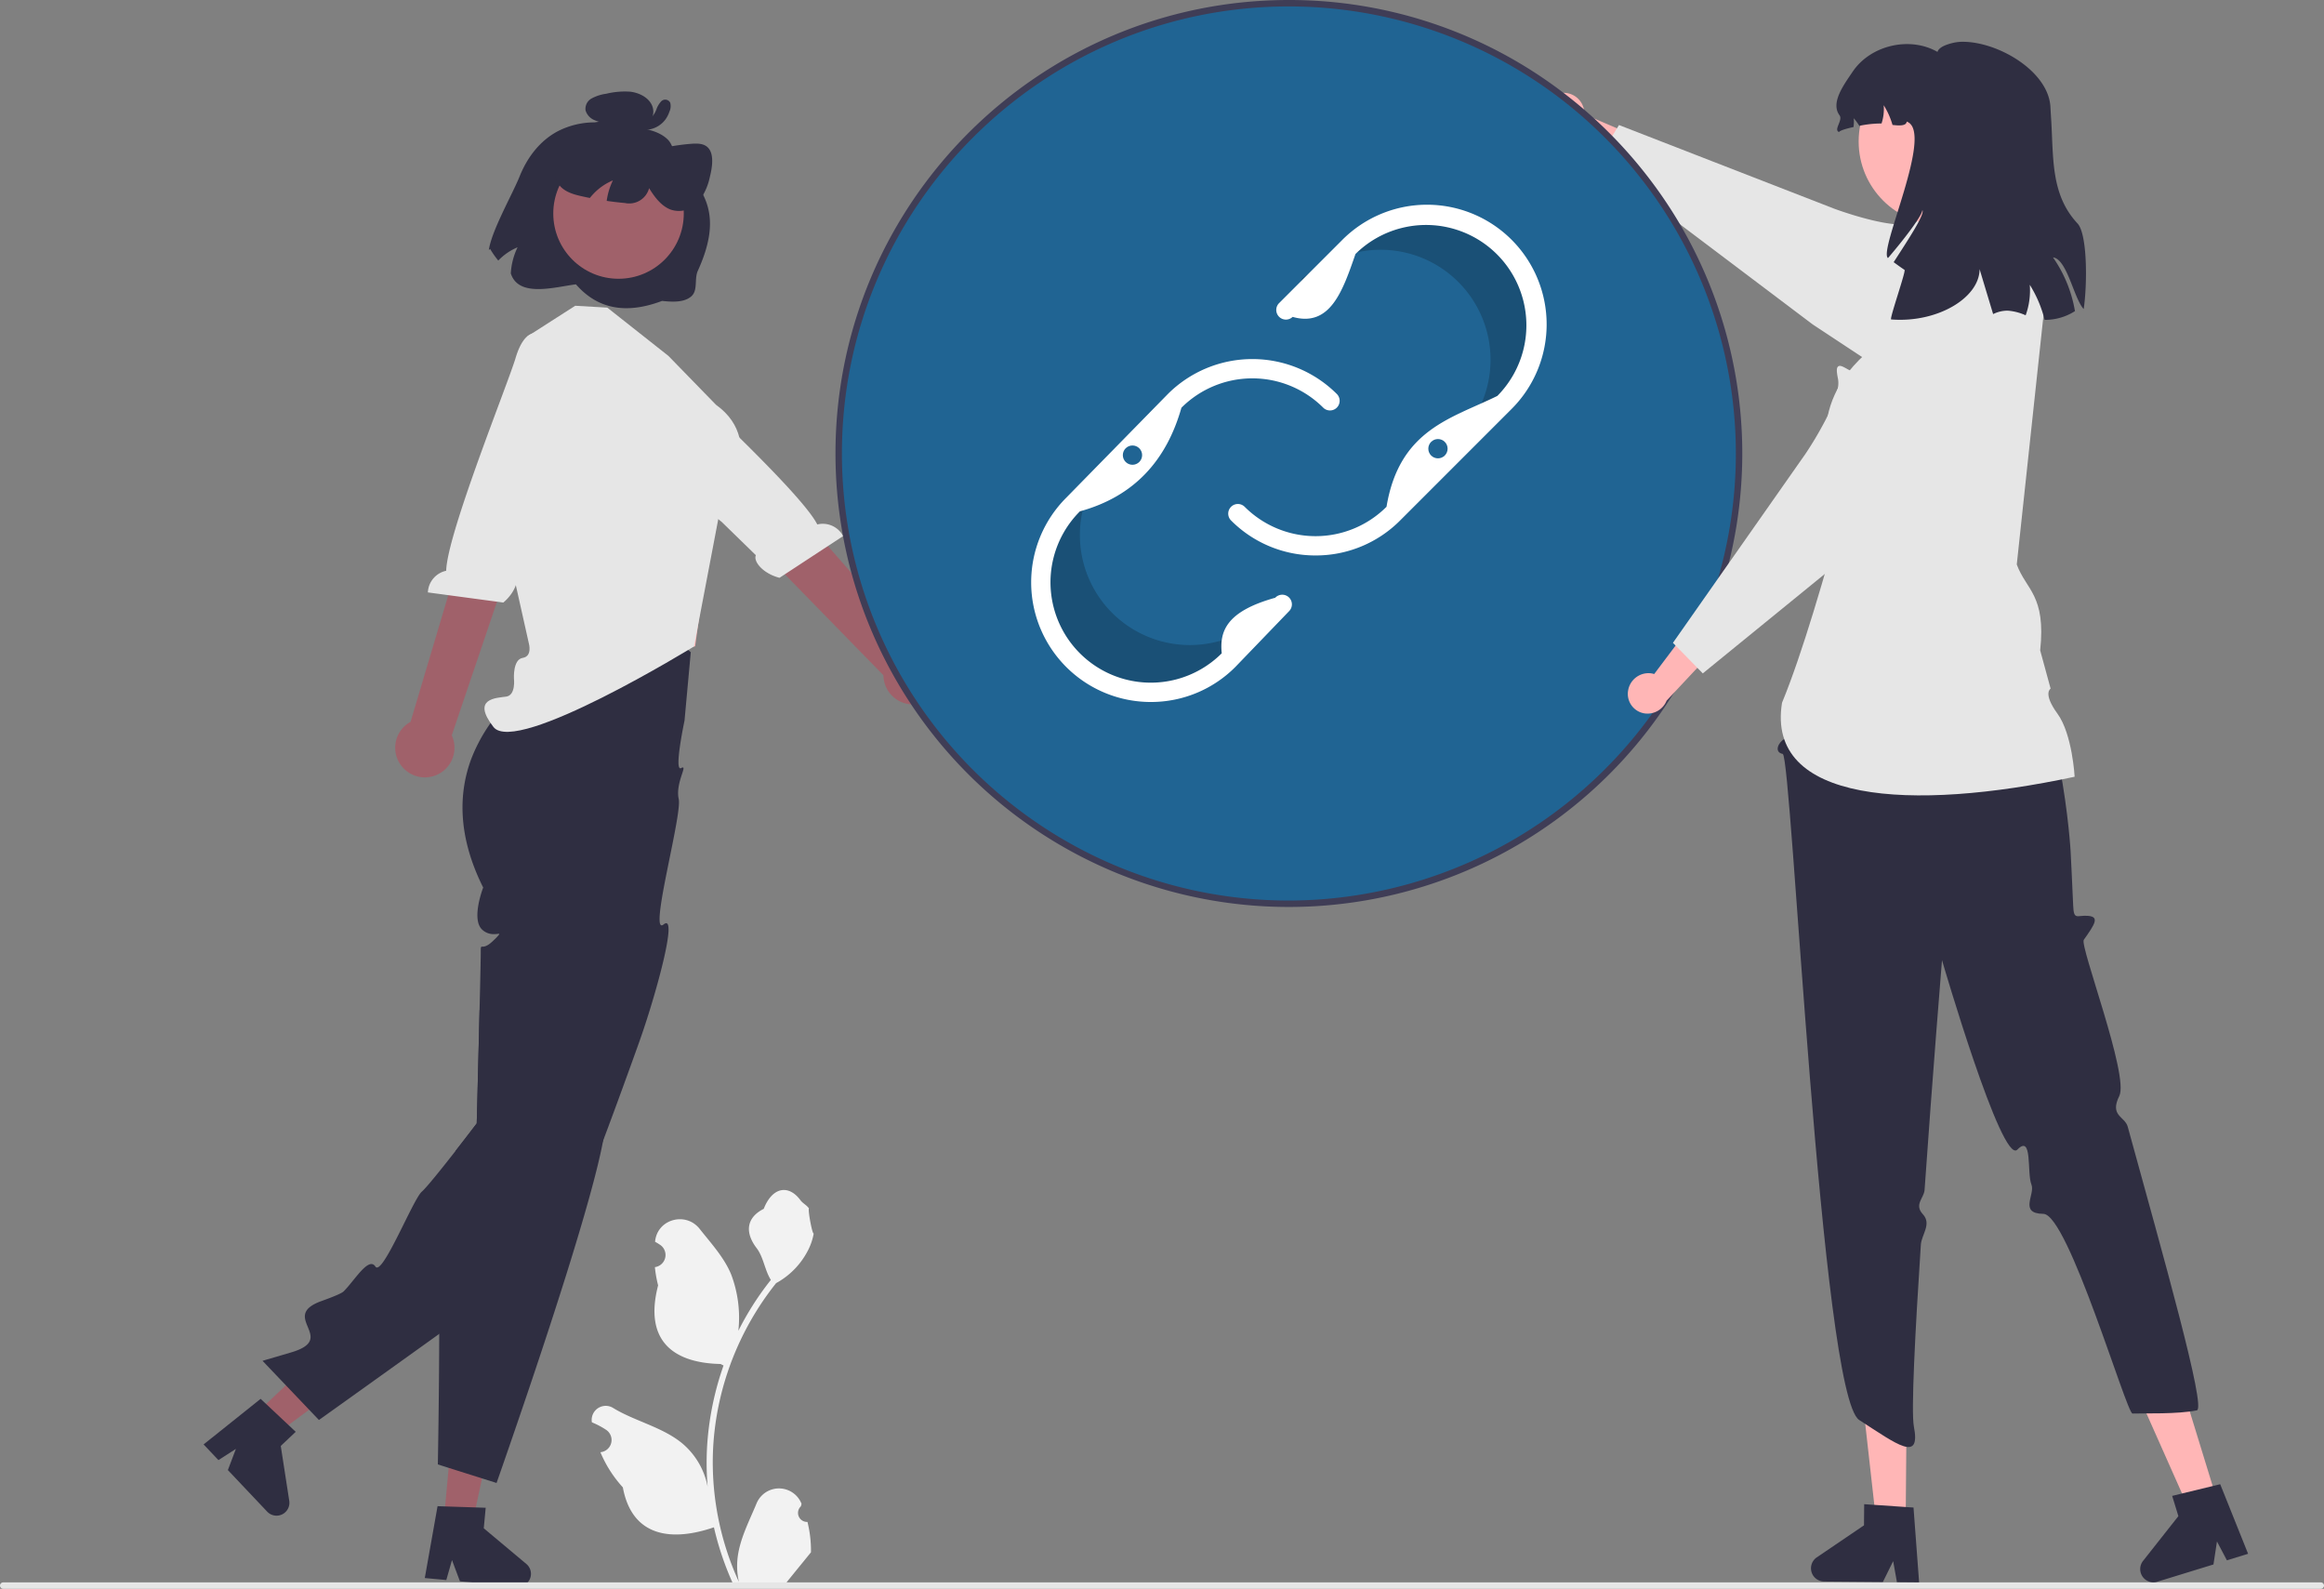 <svg height="493.998" viewBox="0 0 722.73 493.998" width="722.73" xmlns="http://www.w3.org/2000/svg"><rect x="0" y="0" width="722.73" height="493.998" fill="#808080" stroke="none"/><path d="M489.746 676.2a2.807 2.807 0 0 1 -2.035-4.866l.192-.765q-.038-.092-.076-.184a7.539 7.539 0 0 0 -13.907.052c-2.275 5.478-5.17 10.966-5.883 16.758a22.304 22.304 0 0 0 .392 7.671 89.419 89.419 0 0 1 -8.134-37.139 86.307 86.307 0 0 1 .535-9.628q.443-3.931 1.231-7.807a90.456 90.456 0 0 1 17.938-38.337 24.073 24.073 0 0 0 10.012-10.387 18.363 18.363 0 0 0 1.67-5.018c-.487.064-1.838-7.359-1.47-7.815-.679-1.031-1.895-1.543-2.637-2.549-3.689-5.002-8.773-4.129-11.426 2.669-5.669 2.861-5.724 7.606-2.245 12.169 2.213 2.903 2.517 6.832 4.459 9.94-.2.256-.408.503-.607.759a91.04 91.04 0 0 0 -9.502 15.054 37.846 37.846 0 0 0 -2.259-17.579c-2.163-5.217-6.216-9.611-9.786-14.122-4.288-5.418-13.08-3.053-13.836 3.814q-.011.1-.021.199.795.449 1.557.952a3.808 3.808 0 0 1 -1.535 6.93l-.078.012a37.89 37.89 0 0 0 .999 5.665c-4.579 17.71 5.307 24.16 19.424 24.45.312.16.615.32.927.471a92.925 92.925 0 0 0 -5.002 23.539 88.137 88.137 0 0 0 .064 14.231l-.024-.168a23.289 23.289 0 0 0 -7.95-13.448c-6.118-5.026-14.762-6.877-21.363-10.916a4.371 4.371 0 0 0 -6.694 4.252q.013.088.027.176a25.578 25.578 0 0 1 2.868 1.382q.795.449 1.557.952a3.808 3.808 0 0 1 -1.535 6.93l-.078.012c-.056.008-.104.016-.16.024a37.923 37.923 0 0 0 6.975 10.923c2.863 15.46 15.162 16.927 28.318 12.425h.008a92.897 92.897 0 0 0 6.24 18.218h22.293c.08-.248.152-.503.224-.751a25.329 25.329 0 0 1 -6.169-.367c1.654-2.03 3.308-4.075 4.962-6.105a1.383 1.383 0 0 0 .104-.12c.839-1.039 1.686-2.069 2.525-3.108l0-.001a37.101 37.101 0 0 0 -1.087-9.451Z" fill="#f2f2f2" transform="matrix(1 0 0 1 -238.635 -203.001)"/><path d="M79.642 439.481 85.793 445.982 114.354 424.822 105.276 415.227 79.642 439.481Z" fill="#a0616a"/><path d="M328.356 646.078l-6.964-6.542-1.71-1.602-17.728 14.173 4.612 4.874 5.428-3.481-2.494 6.583 12.227 12.923a4 4 0 0 0 6.861-3.356l-2.639-17.071 4.65-4.397Z" fill="#2f2e41" transform="matrix(1 0 0 1 -238.635 -203.001)"/><path d="M453.459 405.781l-1.95 21.29s-3.404 16.04-1.047 14.74-1.869 4.551-.756 9.626-9.507 42.914-4.697 38.994-2.78 23.16-7.58 36.52c-1.47 4.13-2.98 8.31-4.5 12.46-.3.84-.6 1.67-.91 2.51-1.97 5.4-3.94 10.72-5.83 15.74-.27.7-.53 1.4-.79 2.09-.01.02-.01.04-.02.04-6.22 16.37-11.55 29.25-13.68 31.38-1.11 1.11-18.72 13.83-36.47 26.57-18.63 13.37-37.41 26.77-37.41 26.77l-17.54-18.4s.42-.12 1.21-.36c1.46-.42 4.16-1.21 7.7-2.26 14.76-4.35-3.99-11.12 9.41-15.96 3.78-1.36 6.3-2.42 6.87-2.98 3.33-3.25 7.8-11 9.91-7.75s11.68-20.9 14.44-23.29c1.48-1.29 6.31-7.32 10.45-12.62 3.56-4.56 6.62-8.59 6.62-8.59s.06-2.16.15-5.6c.13-5.09.32-13 .521-20.92-.01-.01-.01-.01 0-.01.07-2.98.14-5.96.21-8.79.05-2.19.1-4.3.15-6.25.13-5.84.22-10.26.22-11.36 0-3.61 0-.8 2.85-2.98a12.889 12.889 0 0 0 1.21-1.08 14.592 14.592 0 0 0 1.68-1.79c.21-.45-1.1.16-2.8-.18a5.085 5.085 0 0 1 -2.46-1.26c-3.58-3.22.28-13.12.28-13.12-8.14-16.28-7.55-29.63-3.74-39.92a51.208 51.208 0 0 1 13.21-19.35 47.803 47.803 0 0 1 7.23-5.67l.25-1.35 2.75-14.89A33.18 33.18 0 0 1 413.149 395.711a31.584 31.584 0 0 1 15.26-1.52 45.548 45.548 0 0 1 14.61 4.73A54.067 54.067 0 0 1 453.459 405.781Z" fill="#2f2e41" transform="matrix(1 0 0 1 -238.635 -203.001)"/><path d="M138.02 472.651 146.931 473.48 154.44 438.736 141.287 437.513 138.02 472.651Z" fill="#a0616a"/><g transform="matrix(1 0 0 1 -238.635 -203.001)"><path d="M402.319 689.271l-13.24-11.09.6-6.38-3.08-.1-9.54-.31h-.01l-2.34-.08-3.97 22.34 6.69.62 1.77-6.2 2.47 6.6 3.54.33 14.17 1.32c.12.01.25.02.37.02a3.973 3.973 0 0 0 2.98-1.34 3.916 3.916 0 0 0 1.01-2.3A3.995 3.995 0 0 0 402.319 689.271Z" fill="#2f2e41"/><path d="M426.189 557.661c-3.39 18.45-17.74 61.71-26.42 87.03-3.95 11.57-6.71 19.4-6.71 19.4l-4.5-1.42h-.01l-7.61-2.4-2.77-.88h-.01l-3.36-1.07s.39-20.66.43-40.58c.03-8.35-.01-16.58-.17-23.1-.18-7.11-.49-12.2-1-13.21-2.11-4.14 1.42-4.58 5.15-5.62 3.74-1.05.82-2.63-.63-5.99-.979-2.24.95-5.23 2.32-6.93a16.711 16.711 0 0 1 1.21-1.37s-.66-.23-1.84-.63c3.56-4.56 6.62-8.59 6.62-8.59s.06-2.16.15-5.6c.13-5.09.32-13 .521-20.92-.01-.01-.01-.01 0-.01.07-2.98.14-5.96.21-8.79 5.72 4.39 11.28 8.69 16.32 12.67a.051.051 0 0 1 .02.04c12.11 9.57 21.2 17.25 22.48 19.69C427.169 550.481 426.969 553.421 426.189 557.661Z" fill="#2f2e41"/><path d="M724.317 231.894a6.427 6.427 0 0 1 6.979 5.627 6.166 6.166 0 0 1 .022 1.019l20.622 8.806-.787 12.036L724.209 244.264a6.41 6.41 0 0 1 -5.482-5.584 6.134 6.134 0 0 1 5.423-6.771Q724.233 231.901 724.317 231.894Z" fill="#ffb6b6"/><path d="M864.619 306.191a18.901 18.901 0 0 0 -2.79-6.53 16.907 16.907 0 0 0 -1.21-1.62c-1.62-1.93-3.13-3.7-4.53-5.28-.85-.99-1.68-1.91-2.46-2.76-4.53-4.97-7.5-7.6-8.86-7.82-.66-.11-1.31-.19-1.94-.27-3.229-.4-5.57-.69-5.64-4.1a8.877 8.877 0 0 1 .1-1.46 17.848 17.848 0 0 1 .53-2.4 10.606 10.606 0 0 0 .31-1.36c.1-.59.06-1.03-.26-1.3-.4-.33-1.07-.28-2.33.22-.2.08-.43.17-.67.28-.08.03-.16.07-.25.11-.16.07-.34.15-.52.24-1.51.72-3.84.81-6.5.54-7.85-.8-18.47-4.76-18.6-4.81L742.119 241.881l-.62 1-1.47 2.38-.51.82-.58.94-2.53 4.08-1.28 2.06 21.6 16.29 2.35 1.77 2.021 1.53 41.24 31.11 15.38 10.15 3.43 2.26 14.62 9.64a18.858 18.858 0 0 0 26.4-5.76A18.905 18.905 0 0 0 864.619 306.191Z" fill="#e6e6e6"/><path d="M960.365 696.999H239.635a1 1 0 0 1 0-2H960.365a1 1 0 0 1 0 2Z" fill="#e6e6e6"/></g><path d="M164.915 166.791 166.789 184.173 165.687 206.965 216.172 200.968 220.915 166.791 214.871 166.851 164.915 166.791Z" fill="#ffb6b6"/><path d="M446.493 313.65l-19-15h0l-9.974-.58-14.799 9.481L399.096 326.038l-8.57 20.818L403.096 403.038s1.179 4.032-1.911 4.516-2.719 6.427-2.719 6.427.629 5.15-2.371 5.604-11.0.454-4 9.454S454.462 403.999 454.462 403.999l8.041-42.194s15.595-20.946-1.2-32.942Z" fill="#e6e6e6" transform="matrix(1 0 0 1 -238.635 -203.001)"/><path d="M363.549 441.209a9.157 9.157 0 0 1 2.763-13.767l23.899-80.205 14.944 7.524-26.027 76.875a9.207 9.207 0 0 1 -15.58 9.573Z" fill="#a0616a" transform="matrix(1 0 0 1 -238.635 -203.001)"/><path d="M406.152 306.809s-4.272-2.27-7.194 7.554c-2.339 7.865-21.321 54.713-21.563 66.103a7.194 7.194 0 0 0 -5.696 6.733l23.469 3.145c4.101-3.459 5.177-8.131 3.59-9.517l5.096-13.917 21.258-44.279-15.843-14.235Z" fill="#e6e6e6" transform="matrix(1 0 0 1 -238.635 -203.001)"/><path d="M531.553 414.846a9.157 9.157 0 0 0 -8.445-11.218L468.284 341.014l-11.63 13.877 56.711 58.061a9.207 9.207 0 0 0 18.187 1.894Z" fill="#a0616a" transform="matrix(1 0 0 1 -238.635 -203.001)"/><path d="M435.019 312.086s2.87-3.894 9.753 3.7c5.51 6.08 42.884 40.113 48.028 50.278a7.194 7.194 0 0 1 8.048 3.608L481.047 382.656c-5.193-1.345-8.184-5.092-7.353-7.029l-10.613-10.345-38.316-30.732 8.129-19.687Z" fill="#e6e6e6" transform="matrix(1 0 0 1 -238.635 -203.001)"/><circle cx="400.827" cy="140.998" fill="#206493" r="140"/><path d="M632.84 393.549a34.199 34.199 0 0 1 -48.364 0l0-0a34.205 34.205 0 0 1 -4.622-42.617l-7.524 7.676a34.199 34.199 0 0 0 0 48.364l0 0a34.199 34.199 0 0 0 48.364 0l16.673-17.313.254-1.076Z" opacity=".2" transform="matrix(1 0 0 1 -238.635 -203.001)"/><path d="M648.722 286.592a34.199 34.199 0 0 1 47.517 9.014l0 0a34.205 34.205 0 0 1 -3.402 42.731l8.823-6.139a34.199 34.199 0 0 0 9.014-47.517l0-0a34.199 34.199 0 0 0 -47.517-9.014L643.549 289.568l-.45 1.01Z" opacity=".2" transform="matrix(1 0 0 1 -238.635 -203.001)"/><path d="M596.512 421.268a37.199 37.199 0 0 1 -26.304-63.502l31.568-32.208a37.198 37.198 0 0 1 52.628-.021 3 3 0 0 1 -4.242 4.242 31.199 31.199 0 0 0 -44.122 0c-4.637 16.346-14.655 27.562-31.568 32.208a31.199 31.199 0 1 0 44.101 44.144c-.684-6.706 1.276-13.01 16.634-17.272a3 3 0 1 1 4.321 4.162L622.855 410.332A36.985 36.985 0 0 1 596.512 421.268Z" fill="#ffffff" transform="matrix(1 0 0 1 -238.635 -203.001)"/><path d="M647.763 375.705a36.956 36.956 0 0 1 -26.304-10.896 3 3 0 0 1 4.243-4.242 31.198 31.198 0 0 0 44.121 0c3.998-24.084 20.298-27.483 34.467-34.466A31.199 31.199 0 0 0 660.169 281.979c-3.941 11.371-7.811 22.876-19.55 19.55a3 3 0 0 1 -4.242-4.242l19.55-19.55A37.199 37.199 0 1 1 708.533 330.343l-34.466 34.466A36.955 36.955 0 0 1 647.763 375.705Z" fill="#ffffff" transform="matrix(1 0 0 1 -238.635 -203.001)"/><path d="M761.099 272.751a142.542 142.542 0 0 0 -21.07-27.49c-1.81-1.84-3.68-3.64-5.59-5.39-1.06-.97-2.13-1.92-3.22-2.85-2.07-1.78-4.2-3.5-6.37-5.16A140.286 140.286 0 0 0 639.459 203.001c-77.74 0-141 63.25-141 141a140.732 140.732 0 0 0 2.33 25.56.765.765 0 0 0 .021.14c.71 3.87 1.59 7.69 2.61 11.44a140.99 140.99 0 0 0 255.75 37.31q2.925-4.71 5.5-9.66A140.803 140.803 0 0 0 761.099 272.751ZM639.459 483.001a138.952 138.952 0 0 1 -139-139c0-76.65 62.36-139 139-139a138.954 138.954 0 0 1 99.48 42.02 133.065 133.065 0 0 1 9.54 10.86 134.828 134.828 0 0 1 8.25 11.57 138.927 138.927 0 0 1 16.2 113.41c-1.23 4.24-2.67 8.39-4.29 12.46-1.63 4.08-3.44 8.08-5.44 11.96A139.472 139.472 0 0 1 639.459 483.001Z" fill="#3f3d56" transform="matrix(1 0 0 1 -238.635 -203.001)"/><path d="M592.636 472.969 583.445 472.891 579.376 436.612 592.942 436.727 592.636 472.969Z" fill="#ffb6b6"/><path d="M833.709 671.731l-2.4-.16-9.79-.67-3.15-.21-.06 6.57-14.68 9.96a4.11 4.11 0 0 0 2.28 7.51l18.27.15 3.2-6.48 1.17 6.52 6.9.06Z" fill="#2f2e41" transform="matrix(1 0 0 1 -238.635 -203.001)"/><path d="M689.407 466.253 680.622 468.954 665.792 435.596 678.759 431.61 689.407 466.253Z" fill="#ffb6b6"/><path d="M929.088 664.481l-2.34.57-9.529 2.31-3.07.75 1.93 6.29-10.99 13.92a4.116 4.116 0 0 0 3.23 6.66 4.155 4.155 0 0 0 1.2-.18l17.47-5.37 1.09-7.15 3.09 5.86 6.591-2.03Z" fill="#2f2e41" transform="matrix(1 0 0 1 -238.635 -203.001)"/><path d="M812.783 370.917l-17.54 50.974-.579 4.079c-4.42 4.196 1.132 5.579-.949 6.685s-3.482 4.209-.676 4.763 11.85 199.373 23.781 207.093 19.191 13.304 17 2c-.883-4.554.366-28.972 2.172-56.508.205-3.121 3.438-6.424.633-9.458s.346-5.031.522-7.549c2.516-35.957 5.422-71.456 5.422-71.456s18.594 63.857 23.423 58.914 2.917 7.228 4.393 10.864c1.233 3.039-4.028 9.009 3.704 9.101s25.89 62.162 27.732 62.092c3.649-.139 13.908.254 20-1 3.008-.619-10.345-47.613-21.496-88.193-.889-3.236-5.729-3.311-2.616-9.559s-12.374-46.674-11.045-48.544c3.527-4.963 4.871-7.12 1.392-7.445s-4.507 1.583-4.694-3.231-.788-16.685-.788-16.685-2.52-46.949-20.166-72.888l-1.505-15.412Z" fill="#2f2e41" transform="matrix(1 0 0 1 -238.635 -203.001)"/><path d="M856.604 273.595l-23.261 3.312L831.939 293.75l-11.478 17.955s-25.514 17.955-7.72 46.318c-6.771 24.433-13.504 47.865-19.922 63.487-5 31 39.793 33.971 91 23 0 0-.706-13.255-5.353-19.628s-2.117-7.764-2.117-7.764l-3.247-11.905c1.837-17.208-4.367-18.753-7.283-26.704l8.853-82.494Z" fill="#e6e6e6" transform="matrix(1 0 0 1 -238.635 -203.001)"/><path d="M744.94 417.787a6.427 6.427 0 0 1 7.13-5.435 6.165 6.165 0 0 1 .995.221l13.474-17.924 11.5 3.637-21.112 22.558a6.41 6.41 0 0 1 -6.731 3.991 6.134 6.134 0 0 1 -5.281-6.882Q744.926 417.87 744.94 417.787Z" fill="#ffb6b6" transform="matrix(1 0 0 1 -238.635 -203.001)"/><path d="M864.619 306.191c-.33-.41-.69-.81-1.07-1.2A18.832 18.832 0 0 0 842.719 300.751c-.34.14-.68.3-1.01.46-11.95 5.87-18.4 9.78-19.18 11.61-.27.62-.5 1.23-.73 1.82-.22.58-.43 1.13-.65 1.63-.92 2.14-1.98 3.47-4.68 2.87a10.804 10.804 0 0 1 -2.57-.99c-.37-.18-.71-.37-1.03-.55-1.16-.64-2-1.1-2.57-.68-.55.41-.57 1.45-.07 3.86a8.049 8.049 0 0 1 -.08 3.03 34.443 34.443 0 0 1 -3.08 8.35 110.226 110.226 0 0 1 -6.98 11.98l-23.79 33.92-1.61 2.29-1.76 2.51-14.04 20.02.83.85 3.48 3.55.77.79.7.72 1.81 1.85 1.7 1.73 37.93-30.9 4.23-3.45 7.58-6.18L833.449 359.191l29.39-27.2a18.705 18.705 0 0 0 6.05-13.35c0-.17.01-.33.01-.5A18.69 18.69 0 0 0 864.619 306.191Z" fill="#e6e6e6" transform="matrix(1 0 0 1 -238.635 -203.001)"/><circle cx="604.004" cy="43.989" fill="#ffb6b6" r="25.992"/><path d="M877.084 283.031a41.039 41.039 0 0 1 6.831 16.705 17.254 17.254 0 0 1 -9.421 2.719c-.113-.437-.227-.874-.356-1.311a37.508 37.508 0 0 0 -4.273-9.599 22.595 22.595 0 0 1 -1.279 9.486 16.647 16.647 0 0 0 -5.584-1.441 10.146 10.146 0 0 0 -4.532 1.068c-1.635-5.423-3.14-10.408-4.209-13.986-.032 8.968-13.176 16.786-27.518 15.653-.518-.324 4.678-15.07 4.176-15.41-1.149-.761-2.266-1.586-3.383-2.396 4.694-7.252 9.793-15.022 8.919-16.187.065 1.441-5.083 8.369-10.683 14.908-3.108-2.282 14.552-39.415 5.827-42.426-.146 1.311-2.072 1.311-4.419 1.036a23.95 23.95 0 0 0 -2.736-6.135 14.41 14.41 0 0 1 -.68 5.682 33.09 33.09 0 0 0 -6.896.728 22.095 22.095 0 0 0 -1.732-2.363 14.071 14.071 0 0 1 -.081 2.736c-2.315.502-4.225 1.085-4.5 1.554-1.813-.664 1.279-3.658.146-5.212-2.881-3.885 1.392-9.55 4.095-13.565 5.552-8.223 17.741-11.072 26.369-6.135.389-1.344 2.38-2.234 4.937-2.833a13.394 13.394 0 0 1 3.302-.308c11.007.194 26.288 9.275 26.887 20.266.049 1.101.13 2.299.21 3.577.777 12.302-.178 23.649 8.223 32.649 3.043 3.254 3.075 18.664 1.91 26.595C883.608 295.9 881.455 283.501 877.084 283.031Z" fill="#2f2e41" transform="matrix(1 0 0 1 -238.635 -203.001)"/><circle cx="352.184" cy="141.51" fill="#206493" r="3"/><circle cx="447.184" cy="139.51" fill="#206493" r="3"/><path d="M400.249 257.798c-2.283 5.686-8.724 16.868-9.597 22.968l.393-.386a27.539 27.539 0 0 0 2.545 3.639 17.689 17.689 0 0 1 6.007-4.13 21.174 21.174 0 0 0 -2.109 8.125c2.431 7.619 13.668 4.226 20.252 3.394 6.575 7.521 15.322 9.483 26.777 5.159 3.204.33 6.79.53 9.035-1.363s.908-5.399 2.116-8.05c8.603-18.887.664-25.701-6.082-34.265-1.485-1.885-1.478-4.697-3.285-6.495-2.506-2.492-6.348-3.259-9.89-3.873a5.368 5.368 0 0 0 4.715-2.333 4.842 4.842 0 0 0 -.064-5.054c-1.267-2.1-3.899-3.322-6.439-3.627a24.45 24.45 0 0 0 -7.452.641 13.334 13.334 0 0 0 -4.512 1.442 3.693 3.693 0 0 0 -1.923 3.743 4.784 4.784 0 0 0 2.829 3.049 12.522 12.522 0 0 0 3.198.875 25.088 25.088 0 0 0 -14.715 2.576C406.371 246.86 402.54 252.115 400.249 257.798Z" fill="#2f2e41" transform="matrix(1 0 0 1 -238.635 -203.001)"/><circle cx="192.353" cy="66.382" fill="#a0616a" r="20.293"/><path d="M411.462 258.503c1.177 3.556 4.539 4.702 7.647 5.417.98.228 1.966.441 2.961.631.367-.459.758-.909 1.165-1.334a17.689 17.689 0 0 1 6.007-4.13 20.846 20.846 0 0 0 -1.93 6.371q2.818.409 5.667.668a6.408 6.408 0 0 0 7.525-4.617c1.729 2.828 3.774 5.491 6.57 6.614a7.952 7.952 0 0 0 9.045-2.706 19.148 19.148 0 0 0 3.278-7.437c.794-3.149 1.234-6.777-.324-8.774-1.248-1.617-3.401-1.646-5.388-1.503a64.121 64.121 0 0 0 -12.947 2.347l-.358.804c.726-4.361-.849-8.556-3.762-10.049-1.965-.998-4.329-.83-6.626-.628a30.197 30.197 0 0 0 -8.653 1.673 16.621 16.621 0 0 0 -7.842 6.263C411.46 251.21 410.447 255.432 411.462 258.503Z" fill="#2f2e41" transform="matrix(1 0 0 1 -238.635 -203.001)"/><path d="M440.391 239.536c-.2-.059.319.017.139.022a1.652 1.652 0 0 0 .266-.037c.015-.003.217-.067.083-.02a1.629 1.629 0 0 0 .774-.505 6.749 6.749 0 0 0 1.106-1.969 7.07 7.07 0 0 1 1.521-2.536 1.74 1.74 0 0 1 2.776.424 4.052 4.052 0 0 1 -.248 2.81 8.724 8.724 0 0 1 -1.282 2.486A7.978 7.978 0 0 1 441.859 242.9a8.346 8.346 0 0 1 -5.245.15 1.268 1.268 0 0 1 -.051-2.319l2.867-1.174a1.256 1.256 0 1 1 1.011 2.298l-2.867 1.174-.051-2.319a4.994 4.994 0 0 0 1.097.188 4.204 4.204 0 0 0 1.189-.05 5.212 5.212 0 0 0 1.1-.268 7.174 7.174 0 0 0 .67-.284q.119-.058.236-.12c-.006.003.328-.191.182-.1a7.081 7.081 0 0 0 1.039-.809 2.859 2.859 0 0 0 .312-.347 6.646 6.646 0 0 0 .454-.629 6.522 6.522 0 0 0 .666-1.476 6.611 6.611 0 0 0 .184-.663 2.719 2.719 0 0 1 .067-.365c.106-.286-.02.167.102.291l.528.389a.69.69 0 0 0 .591-.095q.094-.132-.041.044a4.097 4.097 0 0 0 -.287.433 11.851 11.851 0 0 0 -.513 1.088 11.936 11.936 0 0 1 -1.19 2.247 4.042 4.042 0 0 1 -4.428 1.693 1.266 1.266 0 0 1 -.715-1.625A1.281 1.281 0 0 1 440.391 239.536Z" fill="#2f2e41" transform="matrix(1 0 0 1 -238.635 -203.001)"/></svg>